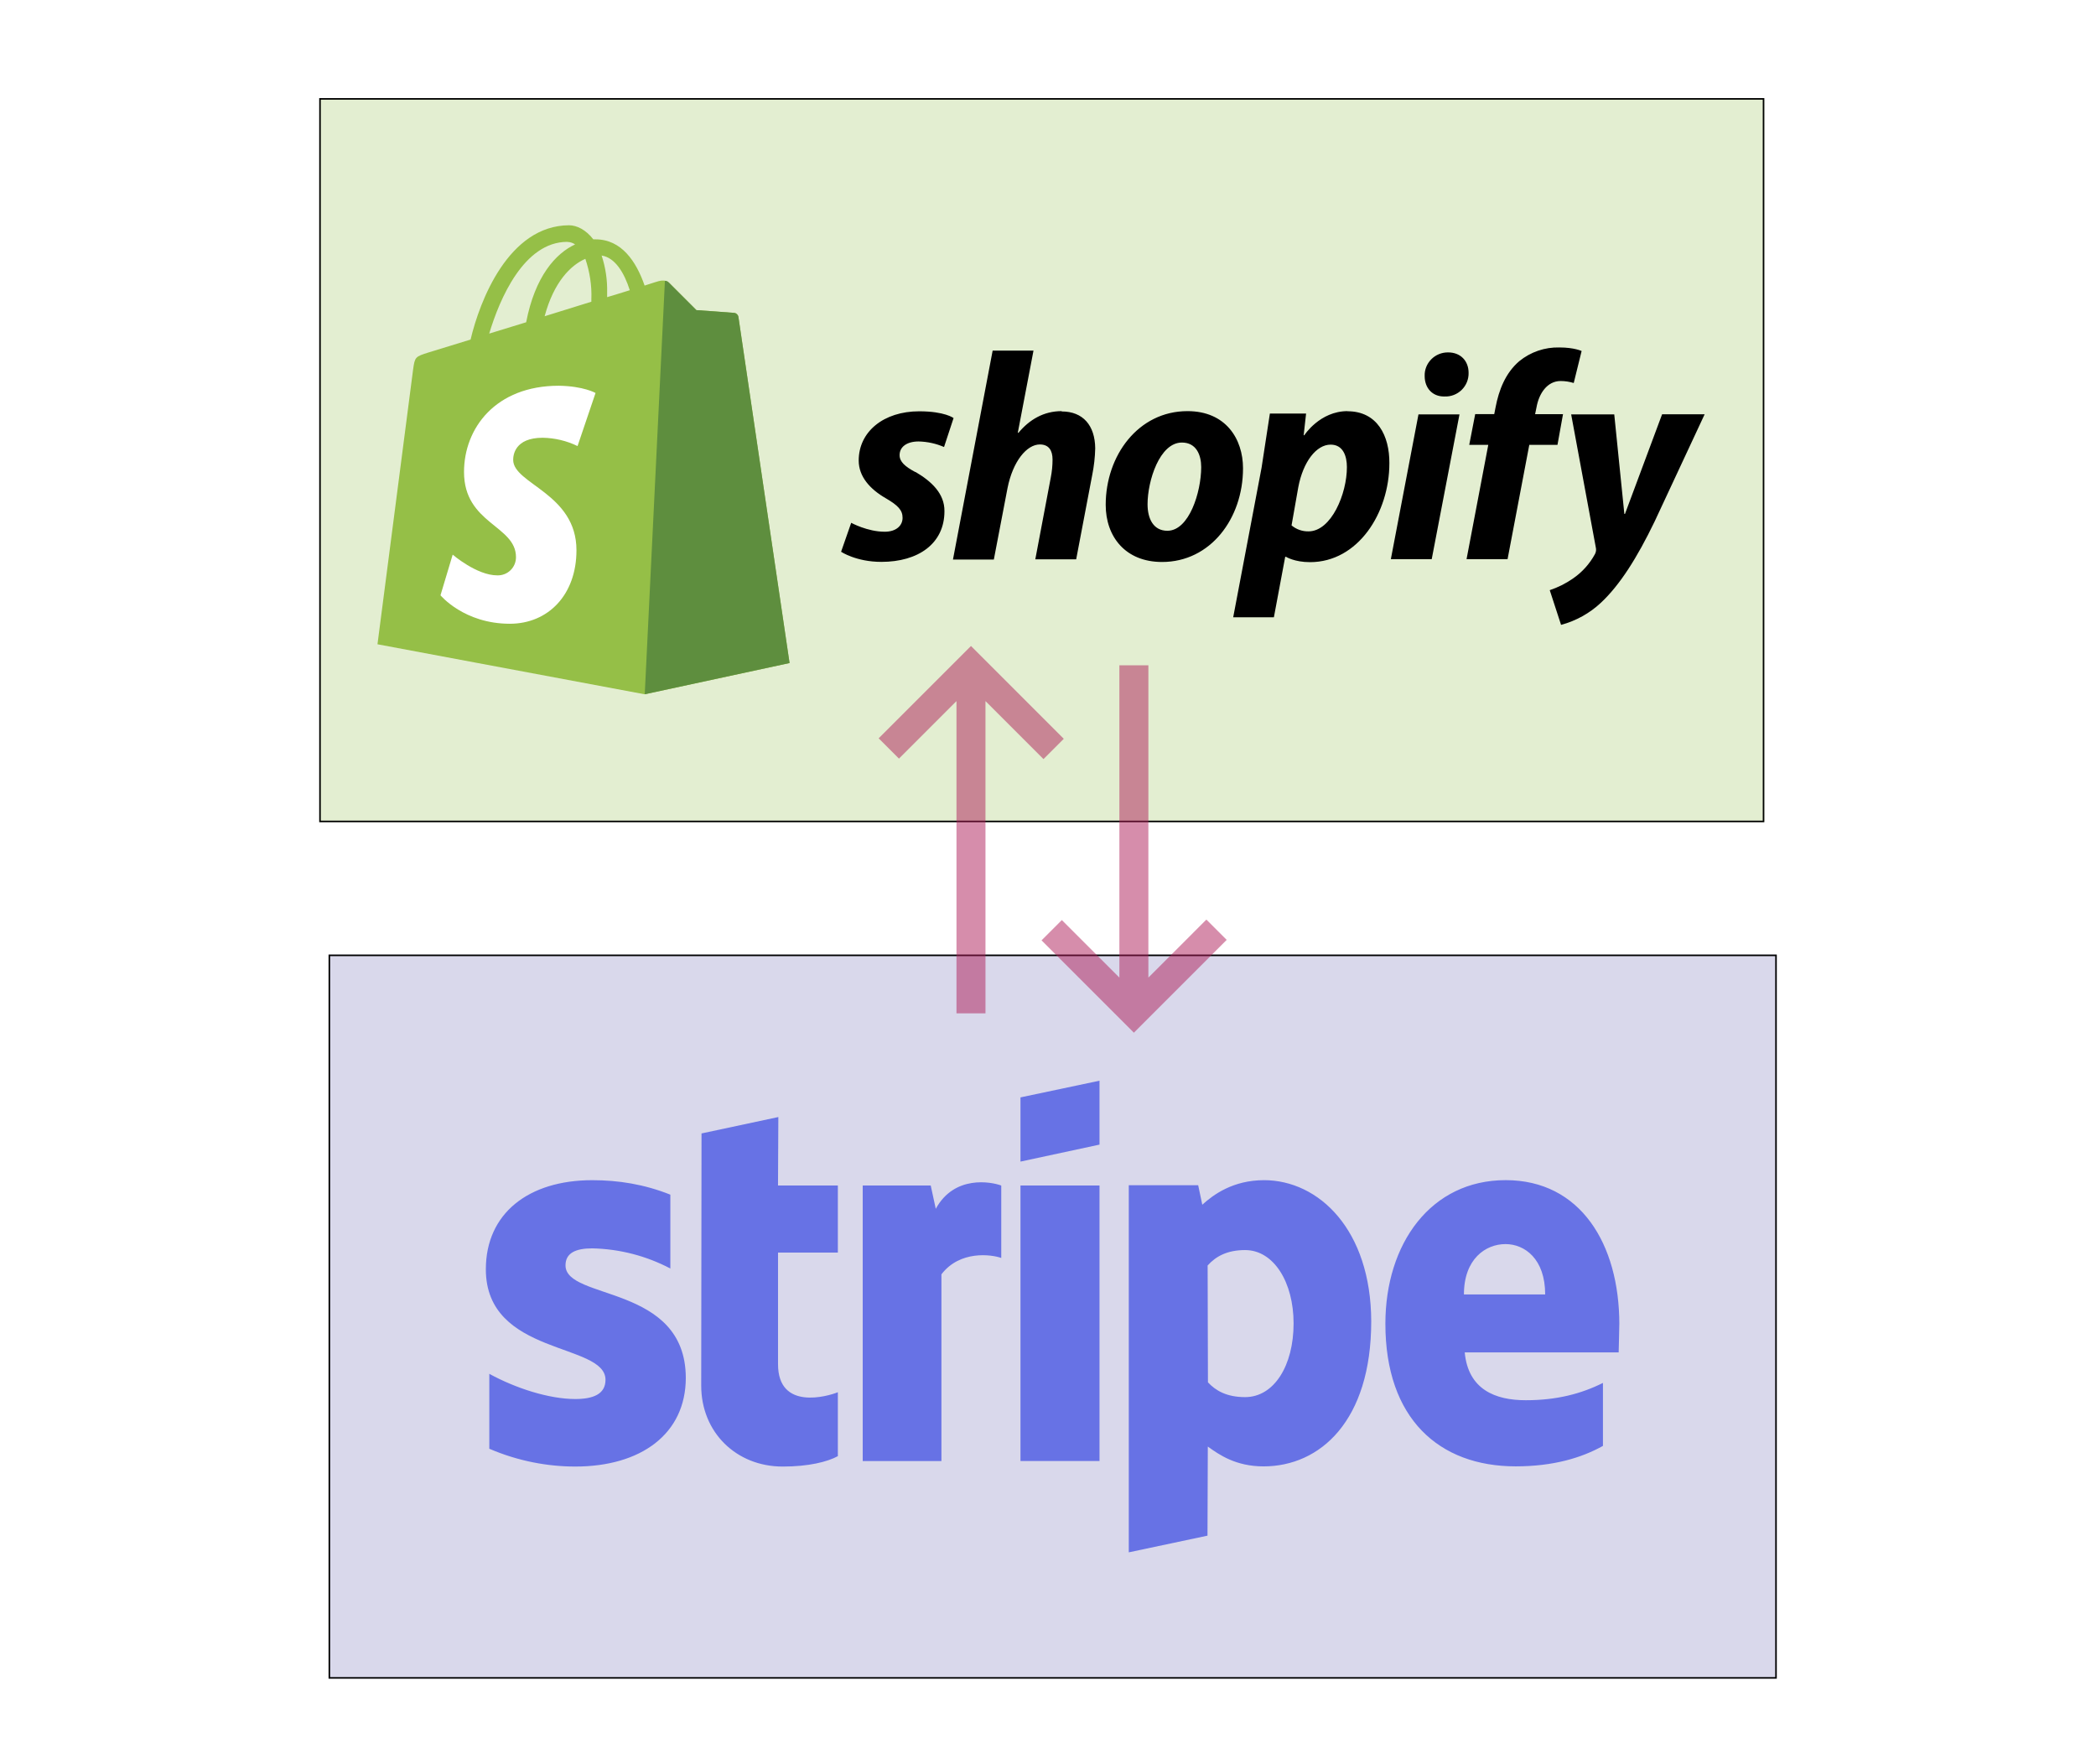 <svg width="1346" height="1133" viewBox="0 0 1346 1133" fill="none" xmlns="http://www.w3.org/2000/svg">
<g filter="url(#filter0_d_1644_156)">
<rect x="211" y="609" width="930" height="465" fill="#D9D8EB"/>
<rect x="211.5" y="609.5" width="929" height="464" stroke="black"/>
<path fill-rule="evenodd" clip-rule="evenodd" d="M1039.9 846.471C1039.9 794.71 1014.84 753.855 966.9 753.855C918.789 753.855 889.659 794.701 889.659 846.058C889.659 906.922 924.031 937.653 973.365 937.653C997.429 937.653 1015.63 932.2 1029.37 924.513V884.072C1015.63 890.95 999.857 895.189 979.838 895.189C960.224 895.189 942.836 888.311 940.611 864.458H1039.47C1039.47 861.819 1039.88 851.317 1039.88 846.462L1039.9 846.471ZM940.1 827.271C940.1 804.42 954.05 794.921 966.795 794.921C979.126 794.921 992.275 804.42 992.275 827.271H940.1ZM811.713 753.873C791.897 753.873 779.17 763.169 772.081 769.643L769.442 757.109H724.876V992.871L775.423 982.158L775.626 924.935C782.908 930.195 793.621 937.671 811.423 937.671C847.616 937.671 880.573 908.646 880.573 844.457C880.371 785.818 847.009 753.864 811.617 753.864L811.713 753.873ZM799.576 893.192C787.649 893.192 780.577 888.944 775.714 883.693L775.511 808.668C780.771 802.802 788.045 798.765 799.576 798.765C817.976 798.765 830.711 819.39 830.711 845.873C830.711 872.963 818.178 893.192 799.576 893.192ZM655.33 741.946L706.08 731.04V690L655.33 700.713V741.946ZM655.33 757.312H706.08V934.232H655.33V757.312ZM600.93 772.264L597.694 757.312H554.016V934.25H604.563V814.332C616.49 798.764 636.71 801.597 642.981 803.822V757.32C636.508 754.893 612.857 750.442 600.922 772.273L600.93 772.264ZM499.836 713.334L450.502 723.862L450.3 885.822C450.3 915.744 472.746 937.785 502.668 937.785C519.247 937.785 531.376 934.751 538.052 931.101V890.052C531.578 892.691 499.633 901.979 499.633 872.057V800.383H538.052V757.312H499.616L499.836 713.334ZM363.154 808.571C363.154 800.682 369.628 797.665 380.341 797.665C397.827 798.038 414.989 802.463 430.475 810.594V763.178C413.693 756.494 397.114 753.881 380.341 753.881C339.292 753.881 312 775.316 312 811.105C312 866.912 388.837 858.011 388.837 882.084C388.837 891.381 380.745 894.415 369.425 894.415C352.644 894.415 331.209 887.537 314.225 878.231V926.342C333.03 934.434 352.046 937.777 369.425 937.777C411.485 937.777 440.405 916.949 440.405 880.756C440.202 820.507 363.154 831.22 363.154 808.571Z" fill="#6772E5"/>
</g>
<g filter="url(#filter1_d_1644_156)">
<g clip-path="url(#clip0_1644_156)">
<rect x="205" y="59" width="928" height="465" fill="#E3EED1"/>
<path d="M474.182 199.418C474.078 198.769 473.761 198.173 473.281 197.723C472.801 197.274 472.185 196.996 471.53 196.935C470.47 196.766 447.207 195.155 447.207 195.155L429.468 177.417C427.875 175.637 424.333 176.163 422.993 176.536C422.824 176.536 419.451 177.595 413.951 179.383C408.594 163.908 399.119 149.704 382.441 149.704H381.017C376.228 143.517 370.381 140.661 365.423 140.661C326.573 140.831 308.047 189.291 302.199 214.055L275.045 222.386C266.715 225.038 266.401 225.233 265.299 233.174L242.408 409.734L414.01 441.854L507.015 421.802C507.015 421.633 474.36 201.113 474.191 199.435L474.182 199.418ZM404.433 182.367C400.111 183.79 395.111 185.214 389.89 186.816V183.621C390.06 175.637 388.848 167.688 386.348 160.094C395.043 161.433 400.891 171.197 404.433 182.367ZM375.872 162.145C378.712 170.51 380.11 179.324 379.754 188.164V189.757L349.753 199.079C355.626 177.154 366.448 166.315 375.856 162.238L375.872 162.145ZM364.346 151.357C366.126 151.399 367.847 151.95 369.313 152.95C356.795 158.781 343.566 173.493 337.888 202.952L314.158 210.224C320.853 187.867 336.472 151.306 364.33 151.306L364.346 151.357Z" fill="#95BF47"/>
<path d="M471.537 196.927C470.478 196.757 447.214 195.147 447.214 195.147L429.476 177.409C428.823 176.731 427.933 176.358 426.993 176.35L414.043 441.82L507.048 421.769L474.199 199.571C473.978 198.215 472.91 197.13 471.546 196.918L471.537 196.927Z" fill="#5E8E3E"/>
<path d="M382.436 248.38L370.893 282.449C363.919 279.059 356.283 277.254 348.536 277.11C330.425 277.11 329.552 288.466 329.552 291.314C329.552 306.823 370.19 312.79 370.19 349.351C370.19 378.098 351.909 396.557 327.417 396.557C297.958 396.557 282.872 378.276 282.872 378.276L290.703 352.173C290.703 352.173 306.127 365.479 319.281 365.479C320.853 365.541 322.421 365.283 323.89 364.72C325.36 364.158 326.7 363.302 327.828 362.206C328.957 361.11 329.851 359.796 330.456 358.344C331.061 356.891 331.365 355.331 331.349 353.758C331.349 333.333 297.983 332.452 297.983 299.094C297.983 271.042 318.204 243.71 358.85 243.71C374.826 243.947 382.462 248.371 382.462 248.371L382.436 248.38Z" fill="white"/>
<path d="M587.764 299.13C581.128 295.571 577.696 292.494 577.696 288.282C577.696 282.943 582.357 279.494 589.925 279.494C595.543 279.616 601.084 280.827 606.239 283.062L612.358 264.468C612.358 264.468 606.748 260.128 590.306 260.128C567.373 260.128 551.44 273.265 551.44 291.723C551.44 302.164 558.83 310.199 568.763 315.928C576.789 320.589 579.611 323.674 579.611 328.539C579.611 333.403 575.662 337.463 568.144 337.463C557.067 337.463 546.618 331.734 546.618 331.734L540.126 350.328C540.126 350.328 549.813 356.82 565.992 356.82C589.552 356.82 606.502 345.226 606.502 324.276C606.629 312.936 598.087 305.037 587.857 299.046L587.764 299.13ZM681.786 260.018C670.192 260.018 661.022 265.502 654.005 273.968L653.615 273.841L663.683 221.16H637.453L611.969 355.32H638.216L647.004 309.453C650.445 292.13 659.403 281.418 667.768 281.418C673.616 281.418 675.921 285.367 675.921 291.105C675.921 295.003 675.531 298.876 674.777 302.698L664.844 355.193H691.091L701.414 300.953C702.541 295.334 703.193 289.63 703.321 283.918C703.193 269.137 695.422 260.222 681.794 260.222L681.786 260.018ZM762.552 260.018C730.958 260.018 710.058 288.562 710.058 320.191C710.058 340.582 722.669 356.888 746.246 356.888C777.24 356.888 798.232 329.106 798.232 296.715C798.232 277.858 787.155 260.018 762.595 260.018H762.552ZM749.67 336.844C740.746 336.844 736.932 329.217 736.932 319.809C736.932 304.775 744.679 280.189 758.984 280.189C768.281 280.189 771.383 288.215 771.383 295.995C771.349 312.14 763.586 336.844 749.687 336.844H749.67ZM865.354 260.018C847.557 260.018 837.573 275.511 837.573 275.511H837.183L838.734 261.561H815.487L810.148 296.351L791.927 392.423H818.055L825.327 353.557H825.835C825.835 353.557 831.174 356.998 841.26 356.998C872.092 356.998 892.22 325.403 892.22 293.469C892.347 275.883 884.474 260.095 865.337 260.095L865.354 260.018ZM840.251 337.226C836.291 337.304 832.436 335.943 829.403 333.395L833.742 308.8C836.844 292.486 845.336 281.528 854.506 281.528C862.532 281.528 864.947 288.918 864.947 295.935C864.99 313.029 854.947 337.234 840.285 337.234L840.251 337.226ZM929.832 222.305C925.815 222.279 921.95 223.872 919.128 226.728C916.306 229.585 914.738 233.458 914.89 237.475C914.89 245.221 919.865 250.611 927.289 250.611H927.679C929.704 250.692 931.725 250.356 933.615 249.625C935.506 248.895 937.226 247.784 938.671 246.363C940.115 244.941 941.253 243.238 942.014 241.36C942.775 239.482 943.143 237.467 943.095 235.441C943.095 227.813 937.993 222.305 929.959 222.305H929.832ZM893.169 355.065H919.416L937.248 262.095H910.907M1004.13 261.968H985.801L986.699 257.628C988.25 248.704 993.581 240.678 1002.19 240.678C1005.04 240.679 1007.88 241.108 1010.61 241.95L1015.68 221.415C1015.68 221.415 1011.01 219.126 1001.4 219.126C992.05 218.894 982.922 222.011 975.665 227.915C966.741 235.542 962.528 246.509 960.41 257.603L959.562 261.942H947.333L943.502 281.689H955.732L941.782 355.082H968.122L982.072 281.689H1000.17L1003.73 261.942L1004.13 261.968ZM1067.34 262.095L1043.51 326.055H1043.12L1036.63 262.095H1008.96L1024.77 347.455C1025.15 348.914 1024.97 350.462 1024.26 351.794C1020.83 358.125 1015.94 363.54 1009.99 367.6C1005.43 370.736 1000.45 373.227 995.208 374.99L1002.48 397.279C1012.09 394.706 1020.92 389.788 1028.17 382.965C1040.14 371.744 1051.22 354.421 1062.58 330.844L1094.68 262.044H1067.33L1067.34 262.095Z" fill="black"/>
</g>
<rect x="205.5" y="59.5" width="927" height="464" stroke="black"/>
</g>
<g opacity="0.5" filter="url(#filter2_d_1644_156)">
<path d="M564.25 470.123L623.54 410.833L683.14 470.433L670.102 483.471L632.852 446.221V646.75H614.227V446.221L577.288 483.16L564.25 470.123ZM668.86 599.877L681.898 586.839L718.838 623.779V423.25H737.463V623.779L774.712 586.529L787.75 599.566L728.15 659.166L668.86 599.877Z" fill="#AD1C57"/>
</g>
<defs>
<filter id="filter0_d_1644_156" x="184" y="586" width="984" height="519" filterUnits="userSpaceOnUse" color-interpolation-filters="sRGB">
<feFlood flood-opacity="0" result="BackgroundImageFix"/>
<feColorMatrix in="SourceAlpha" type="matrix" values="0 0 0 0 0 0 0 0 0 0 0 0 0 0 0 0 0 0 127 0" result="hardAlpha"/>
<feMorphology radius="17" operator="dilate" in="SourceAlpha" result="effect1_dropShadow_1644_156"/>
<feOffset dy="4"/>
<feGaussianBlur stdDeviation="5"/>
<feComposite in2="hardAlpha" operator="out"/>
<feColorMatrix type="matrix" values="0 0 0 0 0 0 0 0 0 0 0 0 0 0 0 0 0 0 0.25 0"/>
<feBlend mode="normal" in2="BackgroundImageFix" result="effect1_dropShadow_1644_156"/>
<feBlend mode="normal" in="SourceGraphic" in2="effect1_dropShadow_1644_156" result="shape"/>
</filter>
<filter id="filter1_d_1644_156" x="178" y="36" width="982" height="519" filterUnits="userSpaceOnUse" color-interpolation-filters="sRGB">
<feFlood flood-opacity="0" result="BackgroundImageFix"/>
<feColorMatrix in="SourceAlpha" type="matrix" values="0 0 0 0 0 0 0 0 0 0 0 0 0 0 0 0 0 0 127 0" result="hardAlpha"/>
<feMorphology radius="17" operator="dilate" in="SourceAlpha" result="effect1_dropShadow_1644_156"/>
<feOffset dy="4"/>
<feGaussianBlur stdDeviation="5"/>
<feComposite in2="hardAlpha" operator="out"/>
<feColorMatrix type="matrix" values="0 0 0 0 0 0 0 0 0 0 0 0 0 0 0 0 0 0 0.25 0"/>
<feBlend mode="normal" in2="BackgroundImageFix" result="effect1_dropShadow_1644_156"/>
<feBlend mode="normal" in="SourceGraphic" in2="effect1_dropShadow_1644_156" result="shape"/>
</filter>
<filter id="filter2_d_1644_156" x="560.25" y="410.833" width="231.5" height="256.333" filterUnits="userSpaceOnUse" color-interpolation-filters="sRGB">
<feFlood flood-opacity="0" result="BackgroundImageFix"/>
<feColorMatrix in="SourceAlpha" type="matrix" values="0 0 0 0 0 0 0 0 0 0 0 0 0 0 0 0 0 0 127 0" result="hardAlpha"/>
<feOffset dy="4"/>
<feGaussianBlur stdDeviation="2"/>
<feComposite in2="hardAlpha" operator="out"/>
<feColorMatrix type="matrix" values="0 0 0 0 0 0 0 0 0 0 0 0 0 0 0 0 0 0 0.25 0"/>
<feBlend mode="normal" in2="BackgroundImageFix" result="effect1_dropShadow_1644_156"/>
<feBlend mode="normal" in="SourceGraphic" in2="effect1_dropShadow_1644_156" result="shape"/>
</filter>
<clipPath id="clip0_1644_156">
<rect x="205" y="59" width="928" height="465" fill="white"/>
</clipPath>
</defs>
</svg>
